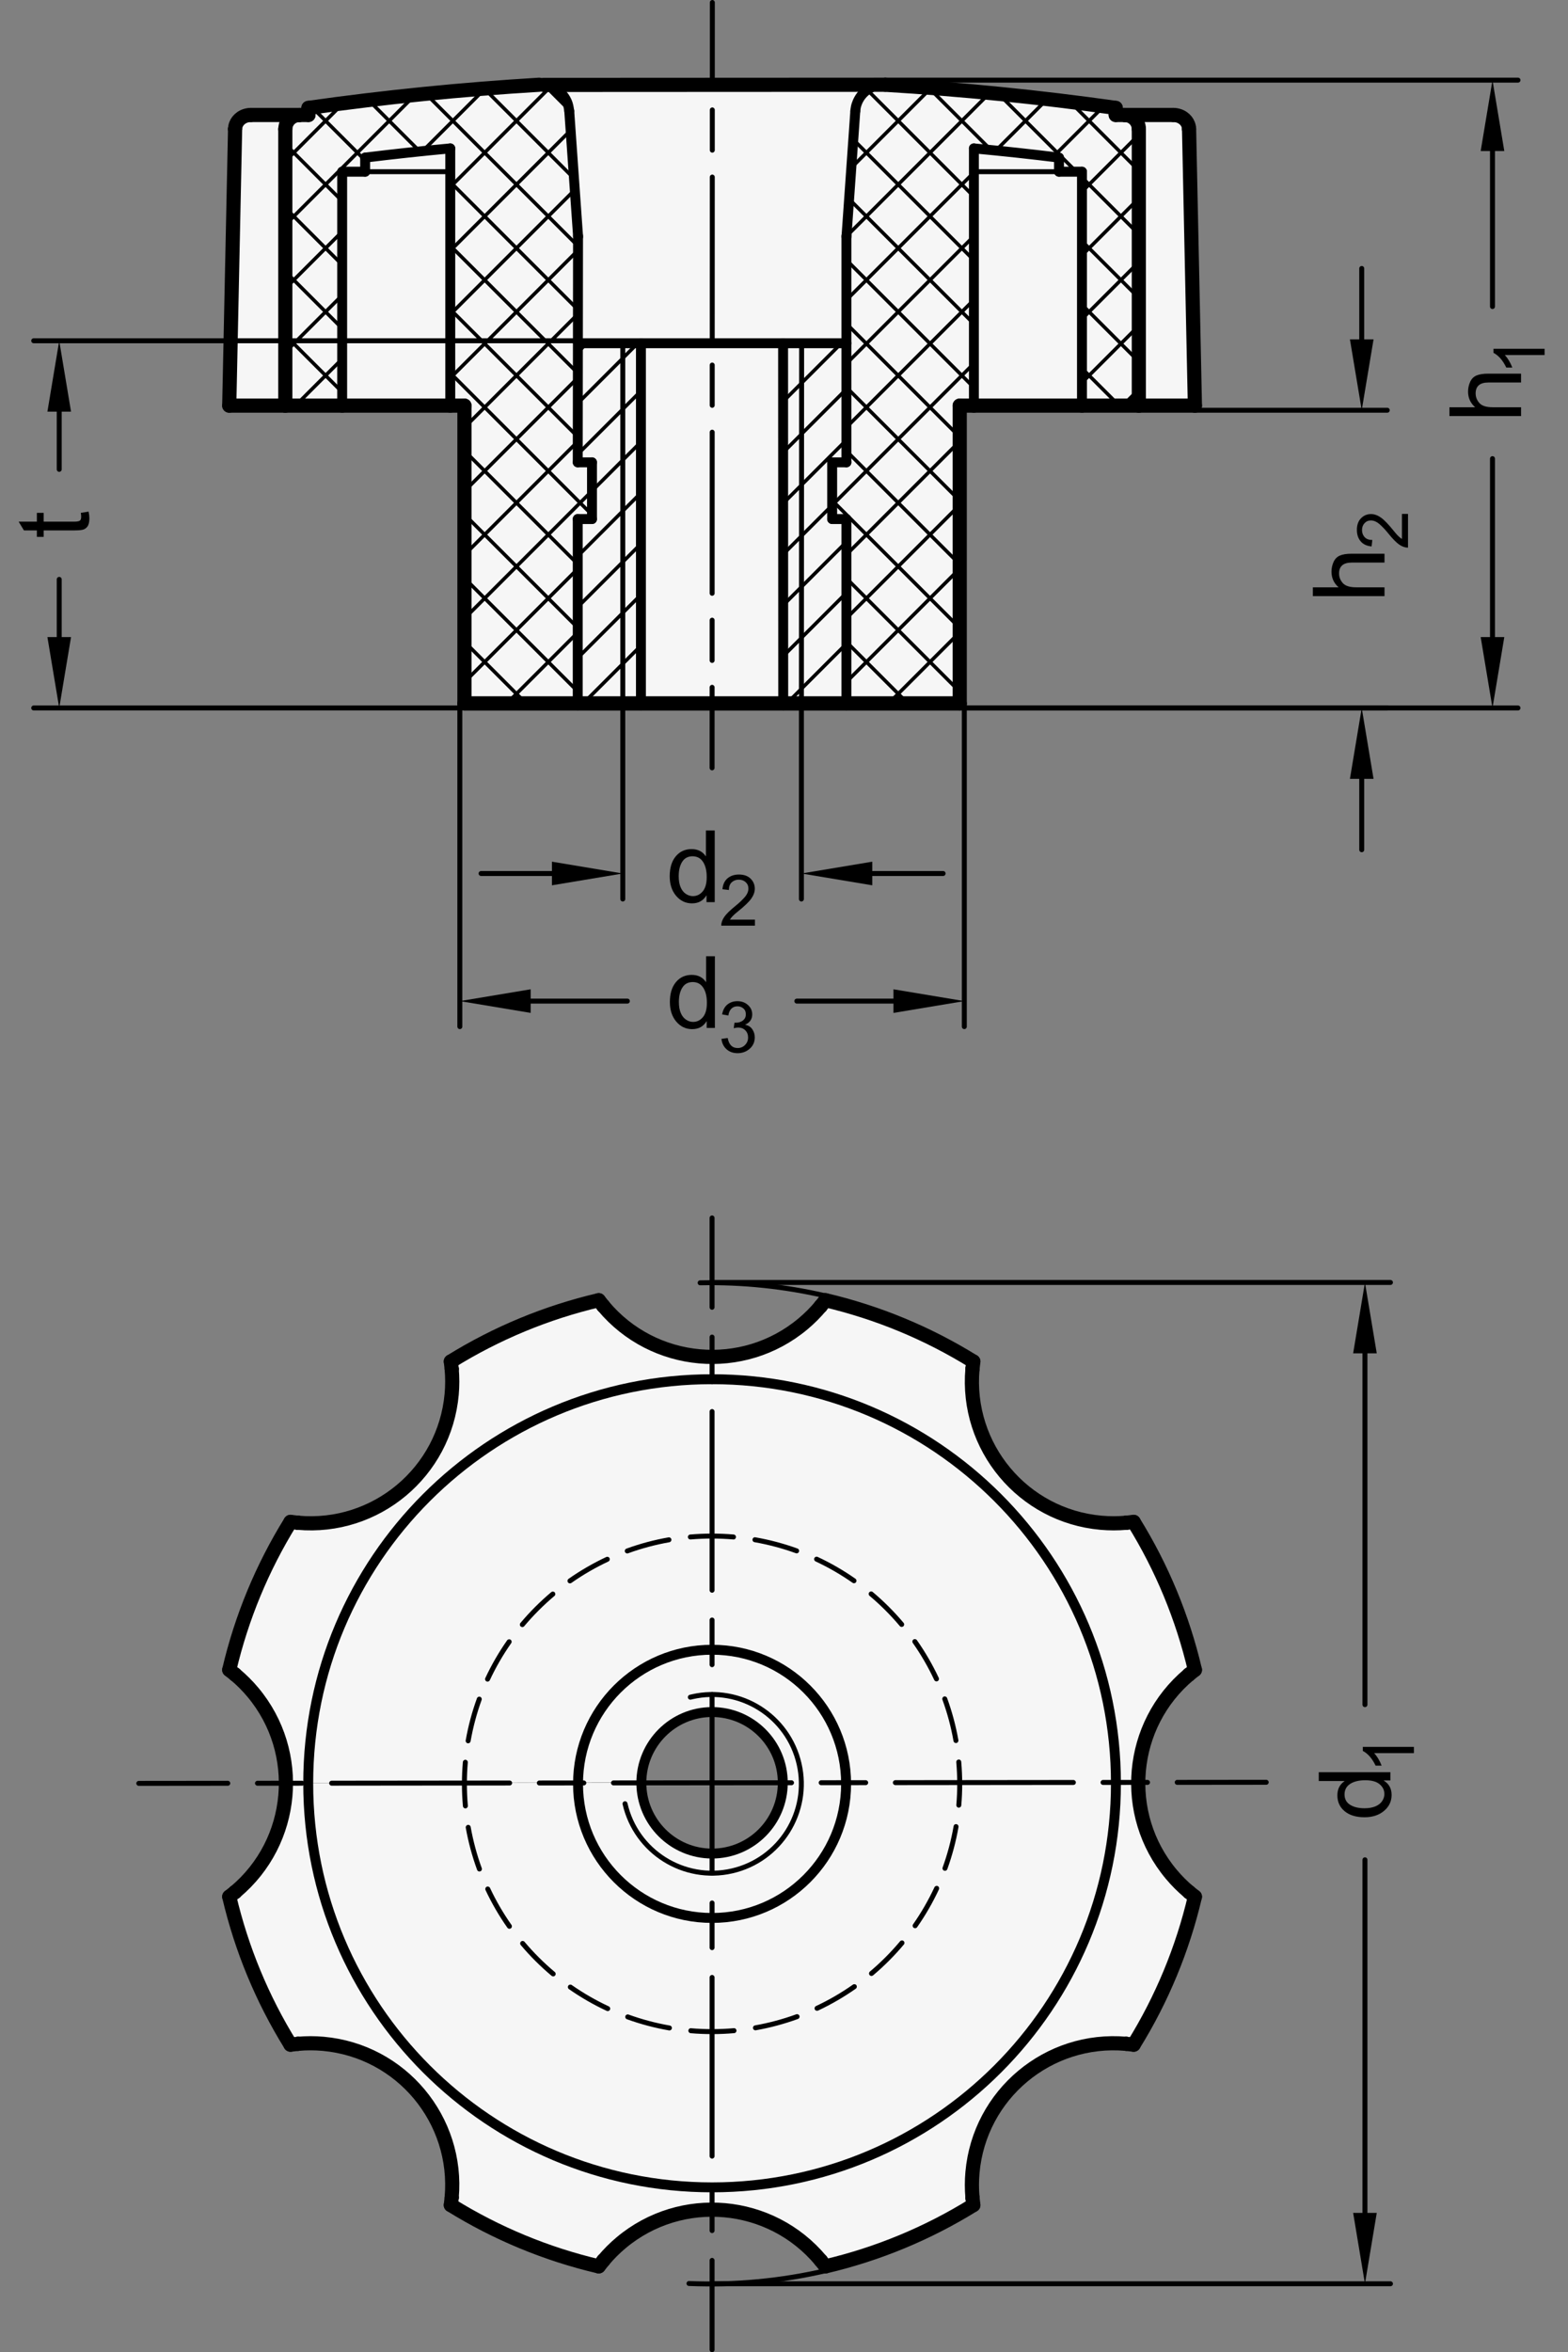 <?xml version="1.0" encoding="utf-8"?>
<!-- Generator: Adobe Illustrator 19.1.0, SVG Export Plug-In . SVG Version: 6.00 Build 0)  -->
<svg version="1.1" xmlns="http://www.w3.org/2000/svg" xmlns:xlink="http://www.w3.org/1999/xlink" x="0px" y="0px"
	 viewBox="0 0 156.832 235.147" enable-background="new 0 0 156.832 235.147" xml:space="preserve">
<rect x="0" y="0" width="156.832" height="235.147" fill="#808080" stroke="none"/>
<g id="MD_x5F_3_x5F_FUELLUNG_x5F_WS">
	<g id="LWPOLYLINE_5_">
		<path fill="#FFFFFF" d="M64.149,178.23c0.062,3.906,3.278,7.022,7.184,6.961c3.906-0.062,7.022-3.278,6.961-7.184
			c-0.062-3.906-3.278-7.022-7.184-6.961c-3.883,0.061-6.99,3.241-6.961,7.124l-35.546,0.04c-0.017-4.179-1.879-8.138-5.088-10.816
			c-0.001,0-0.586-0.463-0.586-0.463c1.228-5.23,3.297-10.226,6.127-14.792l0.741,0.086c7.796,0.698,14.682-5.057,15.38-12.853
			c0.075-0.841,0.075-1.686,0-2.527l-0.086-0.741c4.566-2.83,9.562-4.899,14.792-6.127l0.463,0.585
			c5.02,6.006,13.958,6.806,19.964,1.787c0.648-0.541,1.246-1.139,1.787-1.787l0.463-0.585c5.23,1.228,10.226,3.297,14.792,6.127
			l-0.086,0.741c-0.698,7.797,5.057,14.682,12.853,15.38c0.841,0.075,1.686,0.075,2.527,0l0.741-0.086
			c2.83,4.566,4.899,9.562,6.127,14.792l-0.585,0.463c-6.006,5.02-6.806,13.958-1.787,19.964c0.541,0.648,1.139,1.246,1.787,1.787
			l0.585,0.463c-1.228,5.23-3.297,10.226-6.127,14.792l-0.741-0.086c-7.796-0.698-14.682,5.057-15.38,12.853
			c-0.075,0.841-0.075,1.686,0,2.527l0.086,0.741c-4.566,2.83-9.562,4.899-14.792,6.127l-0.463-0.585
			c-5.02-6.006-13.958-6.806-19.964-1.787c-0.648,0.541-1.246,1.139-1.787,1.787l-0.463,0.585l-14.792-6.127l0.086-0.741
			c0.698-7.796-5.057-14.682-12.853-15.38c-0.841-0.075-1.686-0.075-2.527,0l-0.741,0.086c-2.83-4.566-4.899-9.562-6.127-14.792
			l0.585-0.463c3.224-2.691,5.088-6.675,5.089-10.875L64.149,178.23"/>
	</g>
	<g id="LWPOLYLINE_6_">
		<path fill="#FFFFFF" d="M30.85,10.786v0.709h-0.89h-4.871c-0.813-0.044-1.513,0.57-1.574,1.383l-0.001,0.035L22.929,40.55h5.608
			h5.687h10.81h1.419v29.764h11.332h6.32h14.232h6.32h11.332V40.55h1.419h10.81h5.687h5.608l-0.585-27.638l-0.001-0.035
			c-0.061-0.812-0.761-1.427-1.574-1.383h-4.871h-0.89v-0.709C84.812,7.01,57.632,7.01,30.85,10.786z"/>
	</g>
</g>
<g id="MD_x5F_3_x5F_FUELLUNG_x5F_GR">
	<g id="LWPOLYLINE_1_">
		<path fill="#F6F6F6" d="M30.85,10.786v0.709h-0.89h-4.871c-0.813-0.044-1.513,0.57-1.574,1.383l-0.001,0.035L22.929,40.55h5.608
			h5.687h10.81h1.419v29.764h11.332h6.32h14.232h6.32h11.332V40.55h1.419h10.81h5.687h5.608l-0.585-27.638l-0.001-0.035
			c-0.061-0.812-0.761-1.427-1.574-1.383h-4.871h-0.89v-0.709C84.812,7.01,57.632,7.01,30.85,10.786z"/>
	</g>
	<g id="LWPOLYLINE_2_">
		<path fill="#F6F6F6" d="M64.149,178.23c0.062,3.906,3.278,7.022,7.184,6.961c3.906-0.062,7.022-3.278,6.961-7.184
			c-0.062-3.906-3.278-7.022-7.184-6.961c-3.883,0.061-6.99,3.241-6.961,7.124l-35.546,0.04c-0.017-4.179-1.879-8.138-5.088-10.816
			c-0.001,0-0.586-0.463-0.586-0.463c1.228-5.23,3.297-10.226,6.127-14.792l0.741,0.086c7.796,0.698,14.682-5.057,15.38-12.853
			c0.075-0.841,0.075-1.686,0-2.527l-0.086-0.741c4.566-2.83,9.562-4.899,14.792-6.127l0.463,0.585
			c5.02,6.006,13.958,6.806,19.964,1.787c0.648-0.541,1.246-1.139,1.787-1.787l0.463-0.585c5.23,1.228,10.226,3.297,14.792,6.127
			l-0.086,0.741c-0.698,7.797,5.057,14.682,12.853,15.38c0.841,0.075,1.686,0.075,2.527,0l0.741-0.086
			c2.83,4.566,4.899,9.562,6.127,14.792l-0.585,0.463c-6.006,5.02-6.806,13.958-1.787,19.964c0.541,0.648,1.139,1.246,1.787,1.787
			l0.585,0.463c-1.228,5.23-3.297,10.226-6.127,14.792l-0.741-0.086c-7.796-0.698-14.682,5.057-15.38,12.853
			c-0.075,0.841-0.075,1.686,0,2.527l0.086,0.741c-4.566,2.83-9.562,4.899-14.792,6.127l-0.463-0.585
			c-5.02-6.006-13.958-6.806-19.964-1.787c-0.648,0.541-1.246,1.139-1.787,1.787l-0.463,0.585l-14.792-6.127l0.086-0.741
			c0.698-7.796-5.057-14.682-12.853-15.38c-0.841-0.075-1.686-0.075-2.527,0l-0.741,0.086c-2.83-4.566-4.899-9.562-6.127-14.792
			l0.585-0.463c3.224-2.691,5.088-6.675,5.089-10.875L64.149,178.23"/>
	</g>
</g>
<g id="MD_x5F_2_x5F_SCHRAFFUR">
	<g id="HATCH">
		<path fill-rule="evenodd" clip-rule="evenodd" fill="none" d="M84.658,34.313H80.18l-0.023,36h4.501V51.888h-1.425v-5.669h1.425
			L84.658,34.313z M80.18,34.313h-1.855l0.013,35.539l0.461,0.461h1.359L80.18,34.313z M64.106,34.313h-1.815v36h1.354l0.461-0.461
			V34.313z M62.291,34.313h-4.49l-0.015,11.906h1.425v5.669h-1.425v18.425h4.505V34.313z"/>
		
			<path fill="none" stroke="#000000" stroke-width="0.354" stroke-linecap="round" stroke-linejoin="round" stroke-miterlimit="10" d="
			M57.8,35.212l0.899-0.899 M57.794,40.31l4.498-4.498 M62.291,35.812l1.499-1.499 M57.787,45.407l4.504-4.504 M62.291,40.903
			l1.815-1.815 M59.211,49.075l3.08-3.08 M62.291,45.994l1.815-1.815 M57.786,55.591l4.505-4.505 M62.291,51.085l1.815-1.815
			 M78.325,35.052l0.739-0.739 M57.786,60.682l4.505-4.505 M62.291,56.177l1.815-1.815 M78.327,40.141l1.851-1.851 M80.177,38.291
			l3.977-3.977 M57.786,65.773l4.505-4.505 M62.291,61.268l1.815-1.815 M78.329,45.231l1.846-1.846 M80.174,43.385l4.484-4.484
			 M58.337,70.313l3.954-3.954 M62.291,66.359l1.815-1.815 M78.331,50.32l1.84-1.84 M80.171,48.479l4.487-4.487 M63.428,70.313
			l0.678-0.678 M78.332,55.409l1.835-1.835 M80.168,53.574l3.065-3.065 M78.334,60.498l1.83-1.83 M78.336,65.588l1.825-1.825
			 M80.165,58.668l4.494-4.494 M80.161,63.763l4.497-4.497 M78.778,70.237l1.38-1.38 M80.158,68.857l4.5-4.5 M83.793,70.313
			l0.865-0.865"/>
	</g>
	<g id="HATCH_1_">
		<path fill-rule="evenodd" clip-rule="evenodd" fill="none" d="M29.96,11.494c-0.029,0.001-0.057,0.001-0.086,0.003
			c-0.16,0.008-0.318,0.046-0.467,0.109c-0.148,0.062-0.286,0.149-0.404,0.257c-0.118,0.107-0.218,0.235-0.295,0.376
			c-0.048,0.088-0.088,0.181-0.114,0.277c-0.035,0.128-0.046,0.262-0.057,0.396V40.55h5.687V17.164h2.298v-1.409
			c2.833-0.349,5.67-0.656,8.512-0.919V40.55h1.419v29.303c0.254,0,0.461,0.206,0.461,0.461h10.872V51.888h1.425v-5.669h-1.425
			l0.029-22.64l-0.207-2.941l-0.677-9.626L29.96,11.494z M88.348,8.462c-0.772,0.12-1.016,0.221-1.256,0.336
			c-0.285,0.137-0.565,0.294-0.793,0.51c-0.228,0.215-0.404,0.488-0.533,0.781c-0.08,0.183-0.142,0.375-0.178,0.571
			c-0.022,0.116-0.034,0.234-0.047,0.352l-0.677,9.626l-0.207,2.941l0,22.64h-1.425v5.669h1.425v18.425H95.53
			c0-0.254,0.206-0.461,0.461-0.461V40.55h1.419V14.835c2.842,0.264,5.679,0.57,8.512,0.919v1.409h2.298V40.55h5.687V12.912
			L88.348,8.462z"/>
		
			<path fill="none" stroke="#000000" stroke-width="0.354" stroke-linecap="round" stroke-linejoin="round" stroke-miterlimit="10" d="
			M28.537,16.109l5.65-5.65 M28.537,22.473L41.242,9.768 M28.537,28.837l5.687-5.687 M42.236,15.138l6.06-6.06 M28.537,35.201
			l5.687-5.687 M45.035,18.703L55.098,8.64 M29.552,40.55l4.672-4.672 M45.035,25.067l12.039-12.039 M45.035,31.431l12.457-12.457
			 M45.035,37.795l12.779-12.779 M46.454,42.74l11.351-11.351 M46.454,49.104l11.343-11.343 M46.454,55.468l11.335-11.335
			 M85.135,16.786l7.86-7.86 M46.454,61.832l12.757-12.757 M84.658,23.628L98.781,9.505 M46.454,68.196l11.332-11.332
			 M84.658,29.992L97.41,17.24 M99.58,15.07l4.987-4.987 M50.7,70.313l7.086-7.086 M84.658,36.356L97.41,23.604 M105.324,15.69
			l5.029-5.029 M57.064,70.313l0.722-0.722 M84.658,42.719L97.41,29.968 M108.22,19.157l5.687-5.687 M83.233,50.508L97.41,36.332
			 M108.22,25.521l5.687-5.687 M84.658,55.447l11.332-11.332 M84.658,61.811l11.332-11.332 M108.22,31.885l5.687-5.687
			 M108.22,38.249l5.687-5.687 M84.658,68.175l11.332-11.332 M112.284,40.55l1.623-1.623 M88.884,70.313l7.106-7.106 M95.248,70.313
			l0.743-0.743 M52.615,70.313l-6.161-6.161 M57.786,69.121L46.454,57.788 M29.215,40.55l-0.678-0.678 M57.786,62.757L46.454,51.424
			 M57.786,56.393L46.454,45.06 M34.224,39.195l-5.687-5.687 M34.224,32.831l-5.687-5.687 M59.211,51.454L45.035,37.277
			 M34.224,26.467l-5.687-5.687 M57.789,43.668L45.035,30.913 M34.224,20.103l-5.687-5.687 M90.799,70.313l-6.14-6.14
			 M57.798,37.312L45.035,24.549 M36.523,16.037l-5.289-5.289 M95.991,69.141L84.658,57.809 M57.806,30.956L45.035,18.185
			 M42.011,15.162l-4.981-4.981 M95.991,62.777L83.233,50.02 M57.814,24.601L42.826,9.613 M95.991,56.413L84.658,45.081
			 M57.411,17.834l-8.789-8.789 M95.991,50.049L84.658,38.717 M56.925,10.984l-2.483-2.483 M95.991,43.686L84.658,32.353
			 M97.41,38.741L84.658,25.989 M97.41,32.377L84.918,19.885 M111.946,40.55l-3.726-3.726 M97.41,26.013L85.336,13.939
			 M113.907,36.146l-5.687-5.687 M97.41,19.649L86.764,9.004 M113.907,29.782l-5.687-5.687 M99.148,15.023l-6.091-6.091
			 M113.907,23.418l-5.687-5.687 M107.653,17.164l-7.524-7.524 M113.907,17.054l-6.708-6.708"/>
	</g>
</g>
<g id="MD_x5F_1_x5F_070">
	<g id="LINE">
		
			<line fill="none" stroke="#000000" stroke-width="0.992" stroke-linecap="round" stroke-linejoin="round" stroke-miterlimit="10" x1="64.106" y1="34.313" x2="64.106" y2="70.313"/>
	</g>
	<g id="LINE_1_">
		
			<line fill="none" stroke="#000000" stroke-width="0.992" stroke-linecap="round" stroke-linejoin="round" stroke-miterlimit="10" x1="78.338" y1="70.313" x2="78.325" y2="34.313"/>
	</g>
	<g id="LINE_3_">
		
			<line fill="none" stroke="#000000" stroke-width="0.992" stroke-linecap="round" stroke-linejoin="round" stroke-miterlimit="10" x1="57.786" y1="51.888" x2="57.786" y2="70.313"/>
	</g>
	<g id="LINE_4_">
		
			<line fill="none" stroke="#000000" stroke-width="0.992" stroke-linecap="round" stroke-linejoin="round" stroke-miterlimit="10" x1="84.658" y1="70.313" x2="84.658" y2="51.888"/>
	</g>
	<g id="LINE_7_">
		
			<line fill="none" stroke="#000000" stroke-width="0.992" stroke-linecap="round" stroke-linejoin="round" stroke-miterlimit="10" x1="83.233" y1="46.219" x2="84.658" y2="46.219"/>
	</g>
	<g id="LINE_8_">
		
			<line fill="none" stroke="#000000" stroke-width="0.992" stroke-linecap="round" stroke-linejoin="round" stroke-miterlimit="10" x1="57.786" y1="46.219" x2="59.211" y2="46.219"/>
	</g>
	<g id="LINE_9_">
		
			<line fill="none" stroke="#000000" stroke-width="0.992" stroke-linecap="round" stroke-linejoin="round" stroke-miterlimit="10" x1="83.233" y1="51.888" x2="83.233" y2="46.219"/>
	</g>
	<g id="LINE_10_">
		
			<line fill="none" stroke="#000000" stroke-width="0.992" stroke-linecap="round" stroke-linejoin="round" stroke-miterlimit="10" x1="59.211" y1="46.219" x2="59.211" y2="51.888"/>
	</g>
	<g id="LINE_11_">
		
			<line fill="none" stroke="#000000" stroke-width="0.992" stroke-linecap="round" stroke-linejoin="round" stroke-miterlimit="10" x1="59.211" y1="51.888" x2="57.786" y2="51.888"/>
	</g>
	<g id="LINE_12_">
		
			<line fill="none" stroke="#000000" stroke-width="0.992" stroke-linecap="round" stroke-linejoin="round" stroke-miterlimit="10" x1="84.658" y1="51.888" x2="83.233" y2="51.888"/>
	</g>
	<g id="LINE_13_">
		
			<line fill="none" stroke="#000000" stroke-width="0.992" stroke-linecap="round" stroke-linejoin="round" stroke-miterlimit="10" x1="57.815" y1="23.579" x2="57.786" y2="46.219"/>
	</g>
	<g id="LINE_14_">
		
			<line fill="none" stroke="#000000" stroke-width="0.992" stroke-linecap="round" stroke-linejoin="round" stroke-miterlimit="10" x1="84.658" y1="46.219" x2="84.658" y2="23.579"/>
	</g>
	<g id="LINE_21_">
		
			<line fill="none" stroke="#000000" stroke-width="0.992" stroke-linecap="round" stroke-linejoin="round" stroke-miterlimit="10" x1="108.22" y1="17.164" x2="105.922" y2="17.164"/>
	</g>
	<g id="LINE_22_">
		
			<line fill="none" stroke="#000000" stroke-width="0.992" stroke-linecap="round" stroke-linejoin="round" stroke-miterlimit="10" x1="105.922" y1="17.164" x2="105.922" y2="15.755"/>
	</g>
	<g id="ARC">
		
			<path fill="none" stroke="#000000" stroke-width="0.992" stroke-linecap="round" stroke-linejoin="round" stroke-miterlimit="10" d="
			M105.922,15.755c-2.833-0.349-5.67-0.656-8.512-0.919"/>
	</g>
	<g id="LINE_23_">
		
			<line fill="none" stroke="#000000" stroke-width="0.992" stroke-linecap="round" stroke-linejoin="round" stroke-miterlimit="10" x1="97.41" y1="40.55" x2="97.41" y2="14.835"/>
	</g>
	<g id="LINE_28_">
		
			<line fill="none" stroke="#000000" stroke-width="0.992" stroke-linecap="round" stroke-linejoin="round" stroke-miterlimit="10" x1="45.035" y1="14.835" x2="45.035" y2="40.55"/>
	</g>
	<g id="ARC_1_">
		
			<path fill="none" stroke="#000000" stroke-width="0.992" stroke-linecap="round" stroke-linejoin="round" stroke-miterlimit="10" d="
			M45.035,14.835c-2.842,0.264-5.679,0.57-8.512,0.919"/>
	</g>
	<g id="LINE_29_">
		
			<line fill="none" stroke="#000000" stroke-width="0.992" stroke-linecap="round" stroke-linejoin="round" stroke-miterlimit="10" x1="36.523" y1="15.755" x2="36.523" y2="17.164"/>
	</g>
	<g id="LINE_30_">
		
			<line fill="none" stroke="#000000" stroke-width="0.992" stroke-linecap="round" stroke-linejoin="round" stroke-miterlimit="10" x1="36.523" y1="17.164" x2="34.224" y2="17.164"/>
	</g>
	<g id="LINE_35_">
		
			<line fill="none" stroke="#000000" stroke-width="0.992" stroke-linecap="round" stroke-linejoin="round" stroke-miterlimit="10" x1="34.224" y1="17.164" x2="34.224" y2="40.55"/>
	</g>
	<g id="LINE_36_">
		
			<line fill="none" stroke="#000000" stroke-width="0.992" stroke-linecap="round" stroke-linejoin="round" stroke-miterlimit="10" x1="108.22" y1="40.55" x2="108.22" y2="17.164"/>
	</g>
	<g id="CIRCLE">
		
			<path fill="none" stroke="#000000" stroke-width="0.992" stroke-linecap="round" stroke-linejoin="round" stroke-miterlimit="10" d="
			M30.828,178.27c0-22.309,18.085-40.394,40.394-40.394s40.394,18.085,40.394,40.394s-18.085,40.394-40.394,40.394
			S30.828,200.579,30.828,178.27L30.828,178.27z"/>
	</g>
	<g id="SPLINE_4_">
		
			<path fill="none" stroke="#000000" stroke-width="0.992" stroke-linecap="round" stroke-linejoin="round" stroke-miterlimit="10" d="
			M88.558,8.472c-0.198,0-0.397,0.001-0.592,0.026c-0.317,0.041-0.627,0.147-0.911,0.299c-0.284,0.151-0.543,0.348-0.761,0.584
			c-0.217,0.235-0.394,0.508-0.522,0.801c-0.08,0.183-0.142,0.375-0.178,0.571c-0.022,0.116-0.034,0.234-0.047,0.352"/>
	</g>
	<g id="SPLINE_5_">
		
			<path fill="none" stroke="#000000" stroke-width="0.992" stroke-linecap="round" stroke-linejoin="round" stroke-miterlimit="10" d="
			M56.937,11.104c-0.039-0.255-0.077-0.51-0.158-0.753c-0.099-0.299-0.263-0.58-0.464-0.826c-0.202-0.247-0.443-0.459-0.713-0.629
			c-0.271-0.171-0.573-0.299-0.885-0.361c-0.259-0.051-0.525-0.057-0.791-0.063"/>
	</g>
	<g id="LWPOLYLINE_3_">
		
			<polyline fill="none" stroke="#000000" stroke-width="0.992" stroke-linecap="round" stroke-linejoin="round" stroke-miterlimit="10" points="
			57.821,23.67 57.614,20.729 56.937,11.104 		"/>
	</g>
	<g id="LWPOLYLINE_4_">
		
			<polyline fill="none" stroke="#000000" stroke-width="0.992" stroke-linecap="round" stroke-linejoin="round" stroke-miterlimit="10" points="
			85.547,11.104 84.87,20.729 84.663,23.67 		"/>
	</g>
	<g id="LINE_110_">
		
			<line fill="none" stroke="#000000" stroke-width="0.992" stroke-linecap="round" stroke-linejoin="round" stroke-miterlimit="10" x1="64.148" y1="34.313" x2="78.325" y2="34.313"/>
	</g>
	<g id="LINE_111_">
		
			<line fill="none" stroke="#000000" stroke-width="0.992" stroke-linecap="round" stroke-linejoin="round" stroke-miterlimit="10" x1="84.658" y1="34.313" x2="78.325" y2="34.313"/>
	</g>
	<g id="LINE_112_">
		
			<line fill="none" stroke="#000000" stroke-width="0.992" stroke-linecap="round" stroke-linejoin="round" stroke-miterlimit="10" x1="64.148" y1="34.313" x2="57.815" y2="34.313"/>
	</g>
	<g id="CIRCLE_28_">
		
			<path fill="none" stroke="#000000" stroke-width="0.992" stroke-linecap="round" stroke-linejoin="round" stroke-miterlimit="10" d="
			M64.148,178.222c0-3.906,3.167-7.073,7.073-7.073s7.073,3.167,7.073,7.073s-3.167,7.073-7.073,7.073
			S64.148,182.129,64.148,178.222L64.148,178.222z"/>
	</g>
	<g id="CIRCLE_29_">
		
			<path fill="none" stroke="#000000" stroke-width="0.992" stroke-linecap="round" stroke-linejoin="round" stroke-miterlimit="10" d="
			M57.815,178.326c0-7.404,6.002-13.406,13.406-13.406s13.406,6.002,13.406,13.406s-6.002,13.406-13.406,13.406
			S57.815,185.73,57.815,178.326L57.815,178.326z"/>
	</g>
</g>
<g id="MD_x5F_1_x5F_100">
	<g id="LINE_2_">
		
			<line fill="none" stroke="#000000" stroke-width="1.417" stroke-linecap="round" stroke-linejoin="round" stroke-miterlimit="10" x1="64.106" y1="70.313" x2="78.338" y2="70.313"/>
	</g>
	<g id="LINE_5_">
		
			<line fill="none" stroke="#000000" stroke-width="1.417" stroke-linecap="round" stroke-linejoin="round" stroke-miterlimit="10" x1="78.338" y1="70.313" x2="84.658" y2="70.313"/>
	</g>
	<g id="LINE_6_">
		
			<line fill="none" stroke="#000000" stroke-width="1.417" stroke-linecap="round" stroke-linejoin="round" stroke-miterlimit="10" x1="57.786" y1="70.313" x2="64.106" y2="70.313"/>
	</g>
	<g id="LINE_15_">
		
			<line fill="none" stroke="#000000" stroke-width="1.417" stroke-linecap="round" stroke-linejoin="round" stroke-miterlimit="10" x1="118.931" y1="12.912" x2="119.515" y2="40.55"/>
	</g>
	<g id="LINE_16_">
		
			<line fill="none" stroke="#000000" stroke-width="1.417" stroke-linecap="round" stroke-linejoin="round" stroke-miterlimit="10" x1="113.907" y1="40.55" x2="113.907" y2="12.912"/>
	</g>
	<g id="LINE_17_">
		
			<line fill="none" stroke="#000000" stroke-width="1.417" stroke-linecap="round" stroke-linejoin="round" stroke-miterlimit="10" x1="119.515" y1="40.55" x2="113.907" y2="40.55"/>
	</g>
	<g id="LINE_18_">
		
			<line fill="none" stroke="#000000" stroke-width="1.417" stroke-linecap="round" stroke-linejoin="round" stroke-miterlimit="10" x1="22.929" y1="40.55" x2="23.514" y2="12.912"/>
	</g>
	<g id="LINE_19_">
		
			<line fill="none" stroke="#000000" stroke-width="1.417" stroke-linecap="round" stroke-linejoin="round" stroke-miterlimit="10" x1="28.537" y1="12.912" x2="28.537" y2="40.55"/>
	</g>
	<g id="LINE_20_">
		
			<line fill="none" stroke="#000000" stroke-width="1.417" stroke-linecap="round" stroke-linejoin="round" stroke-miterlimit="10" x1="28.537" y1="40.55" x2="22.929" y2="40.55"/>
	</g>
	<g id="SPLINE">
		
			<path fill="none" stroke="#000000" stroke-width="1.417" stroke-linecap="round" stroke-linejoin="round" stroke-miterlimit="10" d="
			M113.907,12.912c0-0.021-0.001-0.042-0.001-0.063c-0.006-0.158-0.041-0.316-0.1-0.463c-0.059-0.148-0.143-0.285-0.248-0.404
			c-0.105-0.12-0.23-0.221-0.368-0.301c-0.087-0.05-0.178-0.091-0.273-0.119c-0.139-0.041-0.286-0.054-0.432-0.067"/>
	</g>
	<g id="LINE_24_">
		
			<line fill="none" stroke="#000000" stroke-width="1.417" stroke-linecap="round" stroke-linejoin="round" stroke-miterlimit="10" x1="95.991" y1="40.55" x2="95.991" y2="70.313"/>
	</g>
	<g id="LINE_25_">
		
			<line fill="none" stroke="#000000" stroke-width="1.417" stroke-linecap="round" stroke-linejoin="round" stroke-miterlimit="10" x1="95.991" y1="70.313" x2="84.658" y2="70.313"/>
	</g>
	<g id="LINE_26_">
		
			<line fill="none" stroke="#000000" stroke-width="1.417" stroke-linecap="round" stroke-linejoin="round" stroke-miterlimit="10" x1="57.786" y1="70.313" x2="46.454" y2="70.313"/>
	</g>
	<g id="LINE_27_">
		
			<line fill="none" stroke="#000000" stroke-width="1.417" stroke-linecap="round" stroke-linejoin="round" stroke-miterlimit="10" x1="46.454" y1="70.313" x2="46.454" y2="40.55"/>
	</g>
	<g id="SPLINE_1_">
		
			<path fill="none" stroke="#000000" stroke-width="1.417" stroke-linecap="round" stroke-linejoin="round" stroke-miterlimit="10" d="
			M29.96,11.494c-0.029,0.001-0.057,0.001-0.086,0.003c-0.16,0.008-0.318,0.046-0.467,0.109c-0.148,0.062-0.286,0.149-0.404,0.257
			c-0.118,0.107-0.218,0.235-0.295,0.376c-0.048,0.088-0.088,0.181-0.114,0.277c-0.035,0.128-0.046,0.262-0.057,0.396"/>
	</g>
	<g id="ARC_2_">
		
			<path fill="none" stroke="#000000" stroke-width="1.417" stroke-linecap="round" stroke-linejoin="round" stroke-miterlimit="10" d="
			M111.595,10.786c-7.658-1.079-15.355-1.851-23.075-2.314"/>
	</g>
	<g id="ARC_3_">
		
			<path fill="none" stroke="#000000" stroke-width="1.417" stroke-linecap="round" stroke-linejoin="round" stroke-miterlimit="10" d="
			M53.926,8.472c-7.72,0.462-15.418,1.234-23.076,2.314"/>
	</g>
	<g id="LINE_31_">
		
			<line fill="none" stroke="#000000" stroke-width="1.417" stroke-linecap="round" stroke-linejoin="round" stroke-miterlimit="10" x1="30.85" y1="10.786" x2="30.85" y2="11.494"/>
	</g>
	<g id="LINE_32_">
		
			<line fill="none" stroke="#000000" stroke-width="1.417" stroke-linecap="round" stroke-linejoin="round" stroke-miterlimit="10" x1="111.595" y1="11.494" x2="111.595" y2="10.786"/>
	</g>
	<g id="LINE_33_">
		
			<line fill="none" stroke="#000000" stroke-width="1.417" stroke-linecap="round" stroke-linejoin="round" stroke-miterlimit="10" x1="30.85" y1="11.494" x2="29.96" y2="11.494"/>
	</g>
	<g id="LINE_34_">
		
			<line fill="none" stroke="#000000" stroke-width="1.417" stroke-linecap="round" stroke-linejoin="round" stroke-miterlimit="10" x1="112.484" y1="11.494" x2="111.595" y2="11.494"/>
	</g>
	<g id="LINE_37_">
		
			<line fill="none" stroke="#000000" stroke-width="1.417" stroke-linecap="round" stroke-linejoin="round" stroke-miterlimit="10" x1="108.22" y1="40.55" x2="113.907" y2="40.55"/>
	</g>
	<g id="LINE_38_">
		
			<line fill="none" stroke="#000000" stroke-width="1.417" stroke-linecap="round" stroke-linejoin="round" stroke-miterlimit="10" x1="28.537" y1="40.55" x2="34.224" y2="40.55"/>
	</g>
	<g id="LINE_39_">
		
			<line fill="none" stroke="#000000" stroke-width="1.417" stroke-linecap="round" stroke-linejoin="round" stroke-miterlimit="10" x1="95.991" y1="40.55" x2="97.41" y2="40.55"/>
	</g>
	<g id="LINE_40_">
		
			<line fill="none" stroke="#000000" stroke-width="1.417" stroke-linecap="round" stroke-linejoin="round" stroke-miterlimit="10" x1="45.035" y1="40.55" x2="46.454" y2="40.55"/>
	</g>
	<g id="SPLINE_2_">
		
			<path fill="none" stroke="#000000" stroke-width="1.417" stroke-linecap="round" stroke-linejoin="round" stroke-miterlimit="10" d="
			M117.355,11.494c0.004,0,0.009,0,0.013,0c0.084,0.001,0.167,0.007,0.25,0.02c0.084,0.013,0.168,0.032,0.249,0.057
			c0.079,0.024,0.156,0.054,0.23,0.09c0.076,0.037,0.149,0.079,0.219,0.128c0.06,0.041,0.117,0.087,0.17,0.137
			c0.055,0.051,0.106,0.106,0.152,0.165c0.043,0.054,0.082,0.112,0.116,0.172c0.035,0.062,0.066,0.127,0.091,0.194
			c0.025,0.066,0.045,0.133,0.058,0.203c0.013,0.071,0.019,0.144,0.024,0.217"/>
	</g>
	<g id="LINE_41_">
		
			<line fill="none" stroke="#000000" stroke-width="1.417" stroke-linecap="round" stroke-linejoin="round" stroke-miterlimit="10" x1="118.93" y1="12.877" x2="118.931" y2="12.912"/>
	</g>
	<g id="LINE_42_">
		
			<line fill="none" stroke="#000000" stroke-width="1.417" stroke-linecap="round" stroke-linejoin="round" stroke-miterlimit="10" x1="112.484" y1="11.494" x2="117.355" y2="11.494"/>
	</g>
	<g id="LINE_43_">
		
			<line fill="none" stroke="#000000" stroke-width="1.417" stroke-linecap="round" stroke-linejoin="round" stroke-miterlimit="10" x1="23.514" y1="12.912" x2="23.515" y2="12.877"/>
	</g>
	<g id="SPLINE_3_">
		
			<path fill="none" stroke="#000000" stroke-width="1.417" stroke-linecap="round" stroke-linejoin="round" stroke-miterlimit="10" d="
			M25.089,11.494c-0.004,0-0.009,0-0.013,0c-0.084,0.001-0.167,0.007-0.25,0.02c-0.084,0.013-0.168,0.032-0.249,0.057
			c-0.079,0.024-0.156,0.054-0.23,0.09c-0.076,0.037-0.149,0.079-0.219,0.128c-0.06,0.041-0.117,0.087-0.17,0.137
			c-0.055,0.051-0.106,0.106-0.152,0.165c-0.043,0.054-0.082,0.112-0.116,0.172c-0.035,0.062-0.066,0.127-0.091,0.194
			c-0.025,0.066-0.045,0.133-0.058,0.203c-0.013,0.071-0.019,0.144-0.024,0.217"/>
	</g>
	<g id="LINE_44_">
		
			<line fill="none" stroke="#000000" stroke-width="1.417" stroke-linecap="round" stroke-linejoin="round" stroke-miterlimit="10" x1="25.089" y1="11.494" x2="29.96" y2="11.494"/>
	</g>
	<g id="LINE_47_">
		
			<line fill="none" stroke="#000000" stroke-width="1.417" stroke-linecap="round" stroke-linejoin="round" stroke-miterlimit="10" x1="34.224" y1="40.55" x2="45.035" y2="40.55"/>
	</g>
	<g id="LINE_48_">
		
			<line fill="none" stroke="#000000" stroke-width="1.417" stroke-linecap="round" stroke-linejoin="round" stroke-miterlimit="10" x1="97.41" y1="40.55" x2="108.22" y2="40.55"/>
	</g>
	<g id="LINE_70_">
		
			<line fill="none" stroke="#000000" stroke-width="1.417" stroke-linecap="round" stroke-linejoin="round" stroke-miterlimit="10" x1="82.098" y1="130.561" x2="82.098" y2="130.562"/>
	</g>
	<g id="LINE_71_">
		
			<line fill="none" stroke="#000000" stroke-width="1.417" stroke-linecap="round" stroke-linejoin="round" stroke-miterlimit="10" x1="60.347" y1="130.562" x2="60.347" y2="130.561"/>
	</g>
	<g id="ARC_4_">
		
			<path fill="none" stroke="#000000" stroke-width="1.417" stroke-linecap="round" stroke-linejoin="round" stroke-miterlimit="10" d="
			M60.347,130.561c5.02,6.006,13.958,6.806,19.964,1.787c0.648-0.541,1.246-1.139,1.787-1.787"/>
	</g>
	<g id="LINE_72_">
		
			<line fill="none" stroke="#000000" stroke-width="1.417" stroke-linecap="round" stroke-linejoin="round" stroke-miterlimit="10" x1="112.647" y1="152.225" x2="112.647" y2="152.226"/>
	</g>
	<g id="LINE_73_">
		
			<line fill="none" stroke="#000000" stroke-width="1.417" stroke-linecap="round" stroke-linejoin="round" stroke-miterlimit="10" x1="97.266" y1="136.846" x2="97.267" y2="136.845"/>
	</g>
	<g id="ARC_5_">
		
			<path fill="none" stroke="#000000" stroke-width="1.417" stroke-linecap="round" stroke-linejoin="round" stroke-miterlimit="10" d="
			M97.267,136.845c-0.698,7.796,5.057,14.682,12.853,15.38c0.841,0.075,1.686,0.075,2.527,0"/>
	</g>
	<g id="LINE_74_">
		
			<line fill="none" stroke="#000000" stroke-width="1.417" stroke-linecap="round" stroke-linejoin="round" stroke-miterlimit="10" x1="45.177" y1="136.845" x2="45.178" y2="136.846"/>
	</g>
	<g id="LINE_75_">
		
			<line fill="none" stroke="#000000" stroke-width="1.417" stroke-linecap="round" stroke-linejoin="round" stroke-miterlimit="10" x1="29.798" y1="152.226" x2="29.797" y2="152.225"/>
	</g>
	<g id="ARC_6_">
		
			<path fill="none" stroke="#000000" stroke-width="1.417" stroke-linecap="round" stroke-linejoin="round" stroke-miterlimit="10" d="
			M29.797,152.225c7.796,0.698,14.682-5.057,15.38-12.853c0.075-0.841,0.075-1.686,0-2.527"/>
	</g>
	<g id="LINE_76_">
		
			<line fill="none" stroke="#000000" stroke-width="1.417" stroke-linecap="round" stroke-linejoin="round" stroke-miterlimit="10" x1="118.931" y1="189.145" x2="118.93" y2="189.145"/>
	</g>
	<g id="LINE_77_">
		
			<line fill="none" stroke="#000000" stroke-width="1.417" stroke-linecap="round" stroke-linejoin="round" stroke-miterlimit="10" x1="118.93" y1="167.394" x2="118.931" y2="167.394"/>
	</g>
	<g id="ARC_7_">
		
			<path fill="none" stroke="#000000" stroke-width="1.417" stroke-linecap="round" stroke-linejoin="round" stroke-miterlimit="10" d="
			M118.931,167.394c-6.006,5.02-6.806,13.958-1.787,19.964c0.541,0.648,1.139,1.246,1.787,1.787"/>
	</g>
	<g id="LINE_78_">
		
			<line fill="none" stroke="#000000" stroke-width="1.417" stroke-linecap="round" stroke-linejoin="round" stroke-miterlimit="10" x1="23.515" y1="189.145" x2="23.514" y2="189.145"/>
	</g>
	<g id="ARC_8_">
		
			<path fill="none" stroke="#000000" stroke-width="1.417" stroke-linecap="round" stroke-linejoin="round" stroke-miterlimit="10" d="
			M23.514,189.145c6.006-5.02,6.806-13.958,1.787-19.964c-0.541-0.648-1.139-1.246-1.787-1.787"/>
	</g>
	<g id="LINE_79_">
		
			<line fill="none" stroke="#000000" stroke-width="1.417" stroke-linecap="round" stroke-linejoin="round" stroke-miterlimit="10" x1="23.514" y1="167.394" x2="23.515" y2="167.394"/>
	</g>
	<g id="LINE_80_">
		
			<line fill="none" stroke="#000000" stroke-width="1.417" stroke-linecap="round" stroke-linejoin="round" stroke-miterlimit="10" x1="45.178" y1="219.694" x2="45.177" y2="219.695"/>
	</g>
	<g id="ARC_9_">
		
			<path fill="none" stroke="#000000" stroke-width="1.417" stroke-linecap="round" stroke-linejoin="round" stroke-miterlimit="10" d="
			M45.177,219.695c0.698-7.796-5.057-14.682-12.853-15.38c-0.841-0.075-1.686-0.075-2.527,0"/>
	</g>
	<g id="LINE_81_">
		
			<line fill="none" stroke="#000000" stroke-width="1.417" stroke-linecap="round" stroke-linejoin="round" stroke-miterlimit="10" x1="29.797" y1="204.315" x2="29.798" y2="204.314"/>
	</g>
	<g id="LINE_82_">
		
			<line fill="none" stroke="#000000" stroke-width="1.417" stroke-linecap="round" stroke-linejoin="round" stroke-miterlimit="10" x1="112.647" y1="204.314" x2="112.647" y2="204.315"/>
	</g>
	<g id="ARC_10_">
		
			<path fill="none" stroke="#000000" stroke-width="1.417" stroke-linecap="round" stroke-linejoin="round" stroke-miterlimit="10" d="
			M112.647,204.315c-7.796-0.698-14.682,5.057-15.38,12.853c-0.075,0.841-0.075,1.686,0,2.527"/>
	</g>
	<g id="LINE_83_">
		
			<line fill="none" stroke="#000000" stroke-width="1.417" stroke-linecap="round" stroke-linejoin="round" stroke-miterlimit="10" x1="97.267" y1="219.695" x2="97.266" y2="219.694"/>
	</g>
	<g id="LINE_84_">
		
			<line fill="none" stroke="#000000" stroke-width="1.417" stroke-linecap="round" stroke-linejoin="round" stroke-miterlimit="10" x1="82.098" y1="225.977" x2="82.098" y2="225.978"/>
	</g>
	<g id="ARC_11_">
		
			<path fill="none" stroke="#000000" stroke-width="1.417" stroke-linecap="round" stroke-linejoin="round" stroke-miterlimit="10" d="
			M82.098,225.978c-5.02-6.006-13.958-6.806-19.964-1.787c-0.648,0.541-1.246,1.139-1.787,1.787"/>
	</g>
	<g id="LINE_85_">
		
			<line fill="none" stroke="#000000" stroke-width="1.417" stroke-linecap="round" stroke-linejoin="round" stroke-miterlimit="10" x1="60.347" y1="225.978" x2="60.347" y2="225.977"/>
	</g>
	<g id="ARC_12_">
		
			<path fill="none" stroke="#000000" stroke-width="1.417" stroke-linecap="round" stroke-linejoin="round" stroke-miterlimit="10" d="
			M59.884,129.977c-5.23,1.228-10.226,3.297-14.792,6.127"/>
	</g>
	<g id="LINE_86_">
		
			<line fill="none" stroke="#000000" stroke-width="1.417" stroke-linecap="round" stroke-linejoin="round" stroke-miterlimit="10" x1="60.347" y1="130.561" x2="59.884" y2="129.977"/>
	</g>
	<g id="LINE_87_">
		
			<line fill="none" stroke="#000000" stroke-width="1.417" stroke-linecap="round" stroke-linejoin="round" stroke-miterlimit="10" x1="45.091" y1="136.104" x2="45.177" y2="136.845"/>
	</g>
	<g id="ARC_13_">
		
			<path fill="none" stroke="#000000" stroke-width="1.417" stroke-linecap="round" stroke-linejoin="round" stroke-miterlimit="10" d="
			M97.353,136.104c-4.566-2.83-9.562-4.899-14.792-6.127"/>
	</g>
	<g id="LINE_88_">
		
			<line fill="none" stroke="#000000" stroke-width="1.417" stroke-linecap="round" stroke-linejoin="round" stroke-miterlimit="10" x1="97.267" y1="136.845" x2="97.353" y2="136.104"/>
	</g>
	<g id="LINE_89_">
		
			<line fill="none" stroke="#000000" stroke-width="1.417" stroke-linecap="round" stroke-linejoin="round" stroke-miterlimit="10" x1="82.561" y1="129.977" x2="82.098" y2="130.561"/>
	</g>
	<g id="ARC_14_">
		
			<path fill="none" stroke="#000000" stroke-width="1.417" stroke-linecap="round" stroke-linejoin="round" stroke-miterlimit="10" d="
			M29.056,152.139c-2.83,4.566-4.899,9.562-6.127,14.792"/>
	</g>
	<g id="LINE_90_">
		
			<line fill="none" stroke="#000000" stroke-width="1.417" stroke-linecap="round" stroke-linejoin="round" stroke-miterlimit="10" x1="29.797" y1="152.225" x2="29.056" y2="152.139"/>
	</g>
	<g id="LINE_91_">
		
			<line fill="none" stroke="#000000" stroke-width="1.417" stroke-linecap="round" stroke-linejoin="round" stroke-miterlimit="10" x1="22.929" y1="166.931" x2="23.514" y2="167.394"/>
	</g>
	<g id="ARC_15_">
		
			<path fill="none" stroke="#000000" stroke-width="1.417" stroke-linecap="round" stroke-linejoin="round" stroke-miterlimit="10" d="
			M119.515,166.931c-1.228-5.23-3.297-10.226-6.127-14.792"/>
	</g>
	<g id="LINE_92_">
		
			<line fill="none" stroke="#000000" stroke-width="1.417" stroke-linecap="round" stroke-linejoin="round" stroke-miterlimit="10" x1="118.931" y1="167.394" x2="119.515" y2="166.931"/>
	</g>
	<g id="LINE_93_">
		
			<line fill="none" stroke="#000000" stroke-width="1.417" stroke-linecap="round" stroke-linejoin="round" stroke-miterlimit="10" x1="113.388" y1="152.139" x2="112.647" y2="152.225"/>
	</g>
	<g id="ARC_16_">
		
			<path fill="none" stroke="#000000" stroke-width="1.417" stroke-linecap="round" stroke-linejoin="round" stroke-miterlimit="10" d="
			M113.388,204.401c2.83-4.566,4.899-9.562,6.127-14.792"/>
	</g>
	<g id="LINE_94_">
		
			<line fill="none" stroke="#000000" stroke-width="1.417" stroke-linecap="round" stroke-linejoin="round" stroke-miterlimit="10" x1="112.647" y1="204.315" x2="113.388" y2="204.401"/>
	</g>
	<g id="LINE_95_">
		
			<line fill="none" stroke="#000000" stroke-width="1.417" stroke-linecap="round" stroke-linejoin="round" stroke-miterlimit="10" x1="119.515" y1="189.608" x2="118.931" y2="189.145"/>
	</g>
	<g id="LINE_96_">
		
			<line fill="none" stroke="#000000" stroke-width="1.417" stroke-linecap="round" stroke-linejoin="round" stroke-miterlimit="10" x1="29.056" y1="204.401" x2="29.797" y2="204.315"/>
	</g>
	<g id="ARC_17_">
		
			<path fill="none" stroke="#000000" stroke-width="1.417" stroke-linecap="round" stroke-linejoin="round" stroke-miterlimit="10" d="
			M22.929,189.608c1.228,5.23,3.297,10.226,6.127,14.792"/>
	</g>
	<g id="LINE_97_">
		
			<line fill="none" stroke="#000000" stroke-width="1.417" stroke-linecap="round" stroke-linejoin="round" stroke-miterlimit="10" x1="23.514" y1="189.145" x2="22.929" y2="189.608"/>
	</g>
	<g id="ARC_18_">
		
			<path fill="none" stroke="#000000" stroke-width="1.417" stroke-linecap="round" stroke-linejoin="round" stroke-miterlimit="10" d="
			M82.561,226.563c5.23-1.228,10.226-3.297,14.792-6.127"/>
	</g>
	<g id="LINE_98_">
		
			<line fill="none" stroke="#000000" stroke-width="1.417" stroke-linecap="round" stroke-linejoin="round" stroke-miterlimit="10" x1="82.098" y1="225.978" x2="82.561" y2="226.563"/>
	</g>
	<g id="LINE_99_">
		
			<line fill="none" stroke="#000000" stroke-width="1.417" stroke-linecap="round" stroke-linejoin="round" stroke-miterlimit="10" x1="97.353" y1="220.436" x2="97.267" y2="219.695"/>
	</g>
	<g id="ARC_19_">
		
			<path fill="none" stroke="#000000" stroke-width="1.417" stroke-linecap="round" stroke-linejoin="round" stroke-miterlimit="10" d="
			M45.091,220.436c4.566,2.83,9.562,4.899,14.792,6.127"/>
	</g>
	<g id="LINE_100_">
		
			<line fill="none" stroke="#000000" stroke-width="1.417" stroke-linecap="round" stroke-linejoin="round" stroke-miterlimit="10" x1="45.177" y1="219.695" x2="45.091" y2="220.436"/>
	</g>
	<g id="LINE_101_">
		
			<line fill="none" stroke="#000000" stroke-width="1.417" stroke-linecap="round" stroke-linejoin="round" stroke-miterlimit="10" x1="59.884" y1="226.563" x2="60.347" y2="225.978"/>
	</g>
	<g id="LINE_113_">
		
			<line fill="none" stroke="#000000" stroke-width="1.417" stroke-linecap="round" stroke-linejoin="round" stroke-miterlimit="10" x1="54.362" y1="8.489" x2="88.52" y2="8.472"/>
	</g>
</g>
<g id="MD_x5F_1_x5F_035">
	<g id="LINE_45_">
		
			<line fill="none" stroke="#000000" stroke-width="0.496" stroke-linecap="round" stroke-linejoin="round" stroke-miterlimit="10" x1="36.523" y1="17.164" x2="45.035" y2="17.164"/>
	</g>
	<g id="LINE_46_">
		
			<line fill="none" stroke="#000000" stroke-width="0.496" stroke-linecap="round" stroke-linejoin="round" stroke-miterlimit="10" x1="97.41" y1="17.164" x2="105.922" y2="17.164"/>
	</g>
	<g id="LINE_108_">
		
			<line fill="none" stroke="#000000" stroke-width="0.496" stroke-linecap="round" stroke-linejoin="round" stroke-miterlimit="10" x1="62.291" y1="34.313" x2="62.291" y2="70.313"/>
	</g>
	<g id="LINE_109_">
		
			<line fill="none" stroke="#000000" stroke-width="0.496" stroke-linecap="round" stroke-linejoin="round" stroke-miterlimit="10" x1="80.18" y1="34.313" x2="80.157" y2="70.319"/>
	</g>
	<g id="ARC_20_">
		
			<path fill="none" stroke="#000000" stroke-width="0.496" stroke-linecap="round" stroke-linejoin="round" stroke-miterlimit="10" d="
			M82.658,129.563c-4.138-0.968-8.381-1.412-12.63-1.324"/>
	</g>
	<g id="ARC_21_">
		
			<path fill="none" stroke="#000000" stroke-width="0.496" stroke-linecap="round" stroke-linejoin="round" stroke-miterlimit="10" d="
			M68.912,228.275c4.62,0.189,9.243-0.248,13.746-1.298"/>
	</g>
	<g id="ARC_22_">
		
			<path fill="none" stroke="#000000" stroke-width="0.496" stroke-linecap="round" stroke-linejoin="round" stroke-miterlimit="10" d="
			M62.515,180.314c1.098,4.808,5.886,7.816,10.694,6.718c4.808-1.098,7.816-5.886,6.718-10.694
			c-1.098-4.808-5.886-7.816-10.694-6.718c-0.062,0.014-0.124,0.029-0.185,0.044"/>
	</g>
</g>
<g id="MD_x5F_2_x5F_MITTELLINIE">
	<g id="LINE_49_">
		<path d="M71.222,77.01L71.222,77.01c-0.137,0-0.248-0.111-0.248-0.248l0.003-8.054c0-0.137,0.111-0.248,0.248-0.248l0,0
			c0.137,0,0.248,0.111,0.248,0.248l-0.003,8.054C71.47,76.899,71.359,77.01,71.222,77.01z M71.226,66.271L71.226,66.271
			c-0.137,0-0.248-0.111-0.248-0.248l0.001-4.027c0-0.137,0.111-0.248,0.248-0.248l0,0c0.137,0,0.248,0.111,0.248,0.248
			l-0.001,4.027C71.474,66.16,71.362,66.271,71.226,66.271z M71.228,59.559L71.228,59.559c-0.137,0-0.248-0.111-0.248-0.248
			l0.005-16.108c0-0.137,0.111-0.248,0.248-0.248l0,0c0.137,0,0.248,0.111,0.248,0.248l-0.005,16.108
			C71.476,59.449,71.365,59.559,71.228,59.559z M71.234,40.767L71.234,40.767c-0.137,0-0.248-0.111-0.248-0.248l0.001-4.027
			c0-0.137,0.111-0.248,0.248-0.248l0,0c0.137,0,0.248,0.111,0.248,0.248l-0.001,4.027C71.482,40.656,71.371,40.767,71.234,40.767z
			 M71.237,34.055L71.237,34.055c-0.137,0-0.248-0.111-0.248-0.248l0.005-16.108c0-0.137,0.111-0.248,0.248-0.248l0,0
			c0.137,0,0.248,0.111,0.248,0.248l-0.005,16.108C71.485,33.944,71.374,34.055,71.237,34.055z M71.243,15.262L71.243,15.262
			c-0.137,0-0.248-0.111-0.248-0.248l0.001-4.027c0-0.137,0.111-0.248,0.248-0.248l0,0c0.137,0,0.248,0.111,0.248,0.248
			l-0.001,4.027C71.491,15.151,71.38,15.262,71.243,15.262z M71.245,8.551L71.245,8.551c-0.137,0-0.248-0.111-0.248-0.248L71,0.248
			C71,0.111,71.111,0,71.248,0l0,0c0.137,0,0.248,0.111,0.248,0.248l-0.003,8.055C71.493,8.44,71.382,8.551,71.245,8.551z"/>
	</g>
	<g id="LINE_102_">
		<path d="M71.222,235.147c-0.137,0-0.248-0.111-0.248-0.248v-8.935c0-0.137,0.111-0.248,0.248-0.248s0.248,0.111,0.248,0.248v8.935
			C71.47,235.035,71.359,235.147,71.222,235.147z M71.222,223.235c-0.137,0-0.248-0.111-0.248-0.248l0-4.466
			c0-0.137,0.111-0.248,0.248-0.248c0.137,0,0.248,0.111,0.248,0.248l0,4.466C71.47,223.123,71.359,223.235,71.222,223.235z
			 M71.222,215.791c-0.137,0-0.248-0.111-0.248-0.248v-17.865c0-0.137,0.111-0.248,0.248-0.248s0.248,0.111,0.248,0.248v17.865
			C71.47,215.68,71.359,215.791,71.222,215.791z M71.222,194.95c-0.137,0-0.248-0.111-0.248-0.248l0-4.467
			c0-0.137,0.111-0.248,0.248-0.248c0.137,0,0.248,0.111,0.248,0.248l0,4.467C71.47,194.838,71.359,194.95,71.222,194.95z
			 M71.221,187.505c-0.137,0-0.248-0.111-0.248-0.248v-17.864c0-0.137,0.111-0.248,0.248-0.248s0.248,0.111,0.248,0.248v17.864
			C71.469,187.394,71.358,187.505,71.221,187.505z M71.221,166.663c-0.137,0-0.248-0.111-0.248-0.248l0-4.467
			c0-0.137,0.111-0.248,0.248-0.248c0.137,0,0.248,0.111,0.248,0.248l0,4.467C71.469,166.552,71.358,166.663,71.221,166.663z
			 M71.221,159.22c-0.137,0-0.248-0.111-0.248-0.248v-17.865c0-0.137,0.111-0.248,0.248-0.248s0.248,0.111,0.248,0.248v17.865
			C71.469,159.109,71.358,159.22,71.221,159.22z M71.221,138.377c-0.137,0-0.248-0.111-0.248-0.248l0-4.466
			c0-0.137,0.111-0.248,0.248-0.248c0.137,0,0.248,0.111,0.248,0.248l0,4.466C71.469,138.266,71.358,138.377,71.221,138.377z
			 M71.22,130.934c-0.137,0-0.248-0.111-0.248-0.248v-8.933c0-0.137,0.111-0.248,0.248-0.248s0.248,0.111,0.248,0.248v8.933
			C71.468,130.823,71.357,130.934,71.22,130.934z"/>
	</g>
	<g id="LINE_103_">
		<path d="M13.881,178.526c-0.137,0-0.248-0.111-0.248-0.248s0.111-0.248,0.248-0.248l8.903-0.009l0,0
			c0.137,0,0.248,0.111,0.248,0.248s-0.111,0.248-0.248,0.248L13.881,178.526C13.881,178.526,13.881,178.526,13.881,178.526z
			 M25.751,178.514c-0.137,0-0.248-0.111-0.248-0.248s0.111-0.248,0.248-0.248l4.452-0.004l0,0c0.137,0,0.248,0.111,0.248,0.248
			s-0.111,0.248-0.248,0.248L25.751,178.514L25.751,178.514z M33.17,178.507c-0.137,0-0.248-0.111-0.248-0.248
			s0.111-0.248,0.248-0.248l17.806-0.018c0,0,0,0,0,0c0.137,0,0.248,0.111,0.248,0.248s-0.111,0.248-0.248,0.248L33.17,178.507
			L33.17,178.507z M53.943,178.488c-0.137,0-0.248-0.111-0.248-0.248s0.111-0.248,0.248-0.248l4.451-0.005c0,0,0,0,0,0
			c0.137,0,0.248,0.111,0.248,0.248s-0.111,0.248-0.248,0.248L53.943,178.488C53.943,178.488,53.943,178.488,53.943,178.488z
			 M61.362,178.48c-0.137,0-0.248-0.111-0.248-0.248s0.111-0.248,0.248-0.248l17.805-0.017l0,0c0.137,0,0.248,0.111,0.248,0.248
			s-0.111,0.248-0.248,0.248L61.362,178.48L61.362,178.48z M82.135,178.46c-0.137,0-0.248-0.111-0.248-0.248
			s0.111-0.248,0.248-0.248l4.452-0.005l0,0c0.137,0,0.248,0.111,0.248,0.248s-0.11,0.248-0.248,0.248L82.135,178.46
			C82.135,178.46,82.135,178.46,82.135,178.46z M89.554,178.453c-0.137,0-0.248-0.111-0.248-0.248s0.11-0.248,0.248-0.248
			l17.806-0.018l0,0c0.137,0,0.248,0.111,0.248,0.248s-0.11,0.248-0.248,0.248L89.554,178.453L89.554,178.453z M110.326,178.433
			c-0.137,0-0.248-0.111-0.248-0.248s0.111-0.248,0.248-0.248l4.451-0.004l0,0c0.137,0,0.248,0.111,0.248,0.248
			s-0.111,0.248-0.248,0.248L110.326,178.433L110.326,178.433z M117.745,178.426c-0.137,0-0.248-0.111-0.248-0.248
			s0.11-0.248,0.248-0.248l8.903-0.009l0,0c0.137,0,0.248,0.111,0.248,0.248s-0.11,0.248-0.248,0.248L117.745,178.426
			L117.745,178.426z"/>
	</g>
</g>
<g id="MD_x5F_2_x5F_BEMASSUNG">
	<g id="LINE_50_">
		
			<line stroke="#000000" stroke-width="0.496" stroke-linecap="round" stroke-linejoin="round" stroke-miterlimit="10" x1="88.533" y1="8.011" x2="151.83" y2="8.011"/>
	</g>
	<g id="LINE_51_">
		
			<line stroke="#000000" stroke-width="0.496" stroke-linecap="round" stroke-linejoin="round" stroke-miterlimit="10" x1="95.982" y1="70.774" x2="151.83" y2="70.774"/>
	</g>
	<g id="LINE_52_">
		
			<line stroke="#000000" stroke-width="0.496" stroke-linecap="round" stroke-linejoin="round" stroke-miterlimit="10" x1="149.279" y1="15.098" x2="149.279" y2="30.645"/>
	</g>
	<g id="LINE_53_">
		
			<line stroke="#000000" stroke-width="0.496" stroke-linecap="round" stroke-linejoin="round" stroke-miterlimit="10" x1="149.279" y1="63.687" x2="149.279" y2="45.849"/>
	</g>
	<g id="MTEXT">
		<g>
			<path d="M152.138,37.355v0.884h-3.274c-0.424,0-0.741,0.091-0.953,0.274s-0.317,0.455-0.317,0.816
				c0,0.359,0.124,0.679,0.374,0.96c0.249,0.282,0.694,0.423,1.336,0.423h2.835v0.88h-7.165v-0.88h2.571
				c-0.473-0.417-0.709-0.938-0.709-1.564c0-0.335,0.068-0.656,0.205-0.963c0.137-0.306,0.347-0.521,0.631-0.645
				c0.283-0.124,0.678-0.186,1.183-0.186H152.138z"/>
		</g>
		<g>
			<path d="M154.49,34.867v0.625h-3.98c0.297,0.313,0.548,0.73,0.753,1.253h-0.604c-0.345-0.72-0.771-1.21-1.28-1.471v-0.406H154.49
				z"/>
		</g>
	</g>
	<g id="SOLID">
		<polygon points="148.098,15.098 149.279,8.011 150.46,15.098 		"/>
	</g>
	<g id="SOLID_1_">
		<polygon points="148.098,63.687 149.279,70.774 150.46,63.687 		"/>
	</g>
	<g id="LINE_54_">
		
			<line stroke="#000000" stroke-width="0.496" stroke-linecap="round" stroke-linejoin="round" stroke-miterlimit="10" x1="119.453" y1="41.01" x2="138.753" y2="41.01"/>
	</g>
	<g id="LINE_55_">
		
			<line stroke="#000000" stroke-width="0.496" stroke-linecap="round" stroke-linejoin="round" stroke-miterlimit="10" x1="46.454" y1="70.774" x2="138.753" y2="70.774"/>
	</g>
	<g id="LINE_56_">
		
			<line stroke="#000000" stroke-width="0.496" stroke-linecap="round" stroke-linejoin="round" stroke-miterlimit="10" x1="136.201" y1="33.924" x2="136.201" y2="26.837"/>
	</g>
	<g id="LINE_57_">
		
			<line stroke="#000000" stroke-width="0.496" stroke-linecap="round" stroke-linejoin="round" stroke-miterlimit="10" x1="136.201" y1="77.861" x2="136.201" y2="84.947"/>
	</g>
	<g id="MTEXT_1_">
		<g>
			<path d="M138.478,55.355v0.884h-3.274c-0.424,0-0.741,0.091-0.953,0.274s-0.317,0.455-0.317,0.816
				c0,0.359,0.124,0.679,0.374,0.96c0.249,0.282,0.694,0.423,1.336,0.423h2.835v0.88h-7.165v-0.88h2.571
				c-0.473-0.417-0.709-0.938-0.709-1.564c0-0.335,0.068-0.656,0.205-0.963c0.137-0.306,0.347-0.521,0.631-0.645
				c0.283-0.124,0.678-0.186,1.183-0.186H138.478z"/>
		</g>
		<g>
			<path d="M140.829,51.378v3.369c-0.287,0-0.577-0.1-0.871-0.3c-0.294-0.2-0.661-0.575-1.104-1.123
				c-0.269-0.335-0.55-0.635-0.845-0.899s-0.592-0.396-0.89-0.396c-0.257,0-0.47,0.091-0.638,0.272
				c-0.167,0.182-0.251,0.411-0.251,0.688c0,0.28,0.086,0.515,0.259,0.705c0.172,0.19,0.43,0.286,0.771,0.288l-0.072,0.642
				c-0.477-0.04-0.841-0.209-1.094-0.509c-0.252-0.299-0.378-0.679-0.378-1.14c0-0.5,0.139-0.889,0.415-1.167
				c0.276-0.279,0.609-0.418,1.001-0.418c0.326,0,0.656,0.118,0.99,0.352c0.335,0.235,0.781,0.703,1.342,1.404
				c0.293,0.368,0.547,0.612,0.76,0.732v-2.502H140.829z"/>
		</g>
	</g>
	<g id="SOLID_2_">
		<polygon points="135.02,33.924 136.201,41.01 137.383,33.924 		"/>
	</g>
	<g id="SOLID_3_">
		<polygon points="135.02,77.861 136.201,70.774 137.383,77.861 		"/>
	</g>
	<g id="LINE_58_">
		
			<line stroke="#000000" stroke-width="0.496" stroke-linecap="round" stroke-linejoin="round" stroke-miterlimit="10" x1="62.291" y1="70.313" x2="62.291" y2="89.872"/>
	</g>
	<g id="LINE_59_">
		
			<line stroke="#000000" stroke-width="0.496" stroke-linecap="round" stroke-linejoin="round" stroke-miterlimit="10" x1="80.157" y1="70.319" x2="80.157" y2="89.872"/>
	</g>
	<g id="LINE_60_">
		
			<line stroke="#000000" stroke-width="0.496" stroke-linecap="round" stroke-linejoin="round" stroke-miterlimit="10" x1="55.205" y1="87.321" x2="48.118" y2="87.321"/>
	</g>
	<g id="LINE_61_">
		
			<line stroke="#000000" stroke-width="0.496" stroke-linecap="round" stroke-linejoin="round" stroke-miterlimit="10" x1="87.244" y1="87.321" x2="94.33" y2="87.321"/>
	</g>
	<g id="MTEXT_2_">
		<g>
			<path d="M71.487,90.185h-0.821v-0.66h-0.02c-0.316,0.521-0.793,0.782-1.432,0.782c-0.635,0-1.166-0.252-1.591-0.755
				c-0.425-0.504-0.638-1.156-0.638-1.957c0-0.838,0.2-1.499,0.601-1.984s0.93-0.729,1.588-0.729c0.619,0,1.09,0.236,1.413,0.709
				h0.02V83.02h0.879V90.185z M69.307,89.584c0.384,0,0.71-0.157,0.978-0.474s0.401-0.795,0.401-1.437
				c0-0.633-0.122-1.136-0.367-1.511c-0.244-0.374-0.595-0.562-1.051-0.562s-0.801,0.183-1.034,0.55
				c-0.233,0.366-0.35,0.848-0.35,1.444c0,0.43,0.063,0.794,0.188,1.092s0.3,0.522,0.525,0.672
				C68.823,89.51,69.06,89.584,69.307,89.584z"/>
		</g>
		<g>
			<path d="M75.507,92.537h-3.369c0-0.287,0.1-0.577,0.3-0.871c0.2-0.294,0.575-0.661,1.123-1.104
				c0.335-0.269,0.635-0.55,0.899-0.845s0.396-0.592,0.396-0.89c0-0.257-0.091-0.47-0.272-0.638
				c-0.182-0.167-0.411-0.251-0.688-0.251c-0.28,0-0.515,0.086-0.705,0.259c-0.19,0.172-0.286,0.43-0.288,0.771l-0.642-0.072
				c0.04-0.477,0.209-0.841,0.509-1.094c0.299-0.252,0.679-0.378,1.14-0.378c0.5,0,0.889,0.139,1.167,0.415
				c0.279,0.276,0.418,0.609,0.418,1.001c0,0.326-0.118,0.656-0.352,0.99c-0.235,0.335-0.703,0.781-1.404,1.342
				c-0.368,0.293-0.612,0.547-0.732,0.76h2.502V92.537z"/>
		</g>
	</g>
	<g id="SOLID_4_">
		<polygon points="55.205,86.14 62.291,87.321 55.205,88.502 		"/>
	</g>
	<g id="SOLID_5_">
		<polygon points="87.244,86.14 80.157,87.321 87.244,88.502 		"/>
	</g>
	<g id="LINE_62_">
		
			<line stroke="#000000" stroke-width="0.496" stroke-linecap="round" stroke-linejoin="round" stroke-miterlimit="10" x1="45.993" y1="70.313" x2="45.993" y2="102.628"/>
	</g>
	<g id="LINE_63_">
		
			<line stroke="#000000" stroke-width="0.496" stroke-linecap="round" stroke-linejoin="round" stroke-miterlimit="10" x1="96.451" y1="70.313" x2="96.451" y2="102.628"/>
	</g>
	<g id="LINE_64_">
		
			<line stroke="#000000" stroke-width="0.496" stroke-linecap="round" stroke-linejoin="round" stroke-miterlimit="10" x1="53.08" y1="100.077" x2="62.749" y2="100.077"/>
	</g>
	<g id="LINE_65_">
		
			<line stroke="#000000" stroke-width="0.496" stroke-linecap="round" stroke-linejoin="round" stroke-miterlimit="10" x1="89.365" y1="100.077" x2="79.7" y2="100.077"/>
	</g>
	<g id="MTEXT_3_">
		<g>
			<path d="M71.504,102.759h-0.821v-0.66h-0.02c-0.316,0.521-0.793,0.782-1.432,0.782c-0.635,0-1.166-0.252-1.591-0.755
				c-0.425-0.504-0.638-1.156-0.638-1.957c0-0.838,0.2-1.499,0.601-1.984s0.93-0.729,1.588-0.729c0.619,0,1.09,0.236,1.413,0.709
				h0.02v-2.571h0.879V102.759z M69.325,102.158c0.384,0,0.71-0.157,0.978-0.474s0.401-0.795,0.401-1.437
				c0-0.633-0.122-1.136-0.367-1.511c-0.244-0.374-0.595-0.562-1.051-0.562s-0.801,0.183-1.034,0.55
				c-0.233,0.366-0.35,0.848-0.35,1.444c0,0.43,0.063,0.794,0.188,1.092s0.3,0.522,0.525,0.672
				C68.841,102.083,69.077,102.158,69.325,102.158z"/>
		</g>
		<g>
			<path d="M74.539,102.445c0.314,0.061,0.552,0.213,0.713,0.456c0.161,0.244,0.241,0.51,0.241,0.797
				c0,0.463-0.168,0.843-0.505,1.14c-0.336,0.298-0.74,0.446-1.209,0.446c-0.449,0-0.819-0.131-1.11-0.393
				c-0.292-0.261-0.461-0.607-0.51-1.037l0.625-0.087c0.063,0.336,0.176,0.587,0.342,0.753c0.165,0.167,0.383,0.25,0.654,0.25
				c0.292,0,0.539-0.103,0.741-0.308c0.202-0.204,0.303-0.455,0.303-0.751c0-0.284-0.092-0.521-0.275-0.708
				c-0.184-0.188-0.424-0.281-0.72-0.281c-0.121,0-0.267,0.022-0.441,0.066l0.073-0.548c0.167,0,0.298-0.009,0.396-0.024
				c0.097-0.017,0.206-0.056,0.326-0.118c0.12-0.063,0.22-0.152,0.298-0.269c0.079-0.117,0.118-0.263,0.118-0.436
				c0-0.253-0.084-0.448-0.252-0.587c-0.167-0.139-0.361-0.208-0.581-0.208c-0.252,0-0.458,0.08-0.616,0.239
				c-0.159,0.159-0.259,0.388-0.3,0.684l-0.625-0.114c0.081-0.442,0.259-0.772,0.536-0.992c0.276-0.22,0.606-0.33,0.991-0.33
				c0.423,0,0.776,0.128,1.06,0.384c0.283,0.255,0.425,0.568,0.425,0.938c0,0.474-0.232,0.815-0.697,1.023V102.445z"/>
		</g>
	</g>
	<g id="SOLID_6_">
		<polygon points="53.08,98.896 45.993,100.077 53.08,101.258 		"/>
	</g>
	<g id="SOLID_7_">
		<polygon points="89.365,98.896 96.451,100.077 89.365,101.258 		"/>
	</g>
	<g id="LINE_66_">
		
			<line stroke="#000000" stroke-width="0.496" stroke-linecap="round" stroke-linejoin="round" stroke-miterlimit="10" x1="57.802" y1="34.065" x2="3.372" y2="34.065"/>
	</g>
	<g id="LINE_67_">
		
			<line stroke="#000000" stroke-width="0.496" stroke-linecap="round" stroke-linejoin="round" stroke-miterlimit="10" x1="95.978" y1="70.774" x2="3.372" y2="70.774"/>
	</g>
	<g id="LINE_68_">
		
			<line stroke="#000000" stroke-width="0.496" stroke-linecap="round" stroke-linejoin="round" stroke-miterlimit="10" x1="5.923" y1="41.152" x2="5.923" y2="46.92"/>
	</g>
	<g id="LINE_69_">
		
			<line stroke="#000000" stroke-width="0.496" stroke-linecap="round" stroke-linejoin="round" stroke-miterlimit="10" x1="5.923" y1="63.687" x2="5.923" y2="57.919"/>
	</g>
	<g id="MTEXT_4_">
		<g>
			<path d="M8.863,51.145c0.052,0.261,0.078,0.48,0.078,0.66c0,0.385-0.067,0.665-0.203,0.841c-0.135,0.176-0.307,0.283-0.516,0.322
				c-0.208,0.039-0.498,0.059-0.869,0.059H4.367v0.641h-0.68v-0.641h-1.29l-0.533-0.879h1.823v-0.88h0.68v0.88h3.035
				c0.261,0,0.445-0.027,0.555-0.081c0.108-0.054,0.163-0.19,0.163-0.408c0-0.127-0.013-0.257-0.039-0.391L8.863,51.145z"/>
		</g>
	</g>
	<g id="SOLID_8_">
		<polygon points="4.742,41.152 5.923,34.065 7.105,41.152 		"/>
	</g>
	<g id="SOLID_9_">
		<polygon points="4.742,63.687 5.923,70.774 7.105,63.687 		"/>
	</g>
	<g id="LINE_104_">
		
			<line stroke="#000000" stroke-width="0.496" stroke-linecap="round" stroke-linejoin="round" stroke-miterlimit="10" x1="71.222" y1="128.203" x2="139.074" y2="128.203"/>
	</g>
	<g id="LINE_105_">
		
			<line stroke="#000000" stroke-width="0.496" stroke-linecap="round" stroke-linejoin="round" stroke-miterlimit="10" x1="71.222" y1="228.301" x2="139.074" y2="228.301"/>
	</g>
	<g id="LINE_106_">
		
			<line stroke="#000000" stroke-width="0.496" stroke-linecap="round" stroke-linejoin="round" stroke-miterlimit="10" x1="136.523" y1="135.29" x2="136.523" y2="170.41"/>
	</g>
	<g id="LINE_107_">
		
			<line stroke="#000000" stroke-width="0.496" stroke-linecap="round" stroke-linejoin="round" stroke-miterlimit="10" x1="136.523" y1="221.215" x2="136.523" y2="185.919"/>
	</g>
	<g id="MTEXT_5_">
		<g>
			<path d="M139.067,177.163v0.821h-0.66v0.02c0.521,0.316,0.782,0.794,0.782,1.433c0,0.635-0.252,1.165-0.755,1.59
				c-0.504,0.426-1.156,0.639-1.957,0.639c-0.838,0-1.499-0.201-1.984-0.602s-0.729-0.93-0.729-1.588
				c0-0.619,0.236-1.09,0.709-1.413v-0.02h-2.571v-0.88H139.067z M138.466,179.343c0-0.384-0.157-0.71-0.474-0.977
				c-0.316-0.268-0.795-0.401-1.437-0.401c-0.633,0-1.136,0.122-1.511,0.366c-0.374,0.244-0.562,0.596-0.562,1.051
				c0,0.457,0.183,0.801,0.55,1.034c0.366,0.233,0.848,0.35,1.444,0.35c0.43,0,0.794-0.063,1.092-0.188s0.522-0.301,0.672-0.525
				C138.392,179.827,138.466,179.591,138.466,179.343z"/>
		</g>
		<g>
			<path d="M141.42,174.63v0.625h-3.98c0.297,0.313,0.548,0.729,0.753,1.252h-0.604c-0.345-0.719-0.771-1.209-1.28-1.471v-0.406
				H141.42z"/>
		</g>
	</g>
	<g id="SOLID_10_">
		<polygon points="135.342,135.29 136.523,128.203 137.704,135.29 		"/>
	</g>
	<g id="SOLID_11_">
		<polygon points="135.342,221.215 136.523,228.301 137.704,221.215 		"/>
	</g>
</g>
<g id="Defpoints">
	<g id="POINT">
		
			<line fill="none" stroke="#66B32E" stroke-width="0" stroke-linecap="round" stroke-linejoin="round" stroke-miterlimit="10" x1="88.533" y1="8.011" x2="88.533" y2="8.011"/>
	</g>
	<g id="POINT_1_">
		
			<line fill="none" stroke="#66B32E" stroke-width="0" stroke-linecap="round" stroke-linejoin="round" stroke-miterlimit="10" x1="95.982" y1="70.774" x2="95.982" y2="70.774"/>
	</g>
	<g id="POINT_2_">
		
			<line fill="none" stroke="#66B32E" stroke-width="0" stroke-linecap="round" stroke-linejoin="round" stroke-miterlimit="10" x1="149.279" y1="70.774" x2="149.279" y2="70.774"/>
	</g>
	<g id="POINT_3_">
		
			<line fill="none" stroke="#66B32E" stroke-width="0" stroke-linecap="round" stroke-linejoin="round" stroke-miterlimit="10" x1="119.453" y1="41.01" x2="119.453" y2="41.01"/>
	</g>
	<g id="POINT_4_">
		
			<line fill="none" stroke="#66B32E" stroke-width="0" stroke-linecap="round" stroke-linejoin="round" stroke-miterlimit="10" x1="46.454" y1="70.774" x2="46.454" y2="70.774"/>
	</g>
	<g id="POINT_5_">
		
			<line fill="none" stroke="#66B32E" stroke-width="0" stroke-linecap="round" stroke-linejoin="round" stroke-miterlimit="10" x1="136.201" y1="70.774" x2="136.201" y2="70.774"/>
	</g>
	<g id="POINT_6_">
		
			<line fill="none" stroke="#66B32E" stroke-width="0" stroke-linecap="round" stroke-linejoin="round" stroke-miterlimit="10" x1="62.291" y1="70.313" x2="62.291" y2="70.313"/>
	</g>
	<g id="POINT_7_">
		
			<line fill="none" stroke="#66B32E" stroke-width="0" stroke-linecap="round" stroke-linejoin="round" stroke-miterlimit="10" x1="80.157" y1="70.319" x2="80.157" y2="70.319"/>
	</g>
	<g id="POINT_8_">
		
			<line fill="none" stroke="#66B32E" stroke-width="0" stroke-linecap="round" stroke-linejoin="round" stroke-miterlimit="10" x1="80.157" y1="87.321" x2="80.157" y2="87.321"/>
	</g>
	<g id="POINT_9_">
		
			<line fill="none" stroke="#66B32E" stroke-width="0" stroke-linecap="round" stroke-linejoin="round" stroke-miterlimit="10" x1="45.993" y1="70.313" x2="45.993" y2="70.313"/>
	</g>
	<g id="POINT_10_">
		
			<line fill="none" stroke="#66B32E" stroke-width="0" stroke-linecap="round" stroke-linejoin="round" stroke-miterlimit="10" x1="96.451" y1="70.313" x2="96.451" y2="70.313"/>
	</g>
	<g id="POINT_11_">
		
			<line fill="none" stroke="#66B32E" stroke-width="0" stroke-linecap="round" stroke-linejoin="round" stroke-miterlimit="10" x1="96.451" y1="100.077" x2="96.451" y2="100.077"/>
	</g>
	<g id="POINT_12_">
		
			<line fill="none" stroke="#66B32E" stroke-width="0" stroke-linecap="round" stroke-linejoin="round" stroke-miterlimit="10" x1="57.802" y1="34.065" x2="57.802" y2="34.065"/>
	</g>
	<g id="POINT_13_">
		
			<line fill="none" stroke="#66B32E" stroke-width="0" stroke-linecap="round" stroke-linejoin="round" stroke-miterlimit="10" x1="95.978" y1="70.774" x2="95.978" y2="70.774"/>
	</g>
	<g id="POINT_14_">
		
			<line fill="none" stroke="#66B32E" stroke-width="0" stroke-linecap="round" stroke-linejoin="round" stroke-miterlimit="10" x1="5.923" y1="70.774" x2="5.923" y2="70.774"/>
	</g>
	<g id="POINT_15_">
		
			<line fill="none" stroke="#66B32E" stroke-width="0" stroke-linecap="round" stroke-linejoin="round" stroke-miterlimit="10" x1="71.222" y1="128.203" x2="71.222" y2="128.203"/>
	</g>
	<g id="POINT_16_">
		
			<line fill="none" stroke="#66B32E" stroke-width="0" stroke-linecap="round" stroke-linejoin="round" stroke-miterlimit="10" x1="71.222" y1="228.301" x2="71.222" y2="228.301"/>
	</g>
	<g id="POINT_17_">
		
			<line fill="none" stroke="#66B32E" stroke-width="0" stroke-linecap="round" stroke-linejoin="round" stroke-miterlimit="10" x1="136.523" y1="228.301" x2="136.523" y2="228.301"/>
	</g>
</g>
<g id="MD_x5F_1_x5F_VERDECKT">
	<g id="CIRCLE_30_">
		<g>
			<path d="M46.456,178.571c-0.07,0-0.13-0.021-0.18-0.061c-0.05-0.06-0.07-0.119-0.07-0.18c0-0.07,0.02-0.13,0.07-0.18
				c0.09-0.09,0.26-0.101,0.35,0c0.05,0.05,0.07,0.109,0.07,0.18c0,0.061-0.02,0.12-0.07,0.17
				C46.576,178.55,46.516,178.571,46.456,178.571z"/>
			<path d="M71.221,203.344c-0.715,0-1.437-0.03-2.144-0.091c-0.137-0.012-0.238-0.132-0.226-0.269
				c0.011-0.137,0.127-0.245,0.268-0.226c1.412,0.119,2.866,0.117,4.275-0.006c0.136-0.017,0.257,0.089,0.269,0.226
				c0.012,0.137-0.089,0.257-0.226,0.269C72.707,203.312,71.961,203.344,71.221,203.344z M66.957,202.978
				c-0.014,0-0.028-0.001-0.043-0.004c-1.431-0.248-2.849-0.624-4.214-1.118c-0.129-0.047-0.195-0.189-0.149-0.317
				c0.047-0.13,0.187-0.195,0.318-0.149c1.338,0.484,2.728,0.854,4.13,1.097c0.135,0.023,0.225,0.151,0.202,0.286
				C67.18,202.893,67.075,202.978,66.957,202.978z M75.557,202.965c-0.118,0-0.223-0.085-0.244-0.205
				c-0.024-0.135,0.066-0.264,0.201-0.287c1.403-0.248,2.792-0.621,4.127-1.109c0.126-0.045,0.271,0.02,0.318,0.148
				c0.047,0.129-0.019,0.271-0.148,0.318c-1.362,0.497-2.778,0.878-4.211,1.131C75.586,202.964,75.572,202.965,75.557,202.965z
				 M60.786,201.045c-0.035,0-0.071-0.008-0.104-0.023c-1.314-0.611-2.585-1.344-3.779-2.177c-0.112-0.078-0.14-0.232-0.062-0.345
				c0.08-0.113,0.234-0.14,0.346-0.062c1.17,0.816,2.416,1.534,3.704,2.134c0.125,0.058,0.178,0.205,0.121,0.329
				C60.969,200.992,60.879,201.045,60.786,201.045z M81.72,201.015c-0.093,0-0.183-0.053-0.225-0.143
				c-0.058-0.124-0.005-0.271,0.119-0.33c1.285-0.602,2.528-1.323,3.696-2.145c0.111-0.078,0.267-0.052,0.346,0.061
				s0.052,0.267-0.061,0.346c-1.191,0.837-2.46,1.573-3.771,2.188C81.792,201.007,81.756,201.015,81.72,201.015z M55.33,197.575
				c-0.056,0-0.113-0.019-0.159-0.058c-1.113-0.933-2.152-1.968-3.087-3.078c-0.088-0.105-0.075-0.262,0.03-0.35
				s0.261-0.074,0.349,0.029c0.917,1.089,1.936,2.104,3.027,3.018c0.105,0.088,0.119,0.245,0.031,0.35
				C55.471,197.544,55.4,197.575,55.33,197.575z M87.165,197.531c-0.07,0-0.141-0.03-0.189-0.089
				c-0.089-0.104-0.075-0.261,0.03-0.349c1.087-0.915,2.104-1.933,3.019-3.026c0.09-0.105,0.246-0.12,0.35-0.031
				c0.105,0.088,0.119,0.245,0.031,0.35c-0.935,1.115-1.971,2.154-3.081,3.087C87.278,197.511,87.222,197.531,87.165,197.531z
				 M50.953,192.816c-0.078,0-0.154-0.037-0.203-0.105c-0.836-1.188-1.573-2.456-2.189-3.769c-0.058-0.124-0.005-0.271,0.119-0.33
				c0.124-0.057,0.271-0.006,0.33,0.119c0.604,1.287,1.326,2.529,2.146,3.694c0.079,0.111,0.052,0.267-0.06,0.346
				C51.052,192.801,51.002,192.816,50.953,192.816z M91.531,192.759c-0.049,0-0.099-0.015-0.143-0.045
				c-0.112-0.078-0.14-0.233-0.061-0.346c0.817-1.169,1.536-2.415,2.136-3.702c0.059-0.124,0.205-0.176,0.329-0.12
				c0.124,0.058,0.178,0.205,0.12,0.329c-0.611,1.313-1.344,2.585-2.179,3.778C91.687,192.722,91.609,192.759,91.531,192.759z
				 M47.954,187.09c-0.101,0-0.196-0.063-0.233-0.163c-0.499-1.361-0.88-2.778-1.134-4.21c-0.024-0.135,0.066-0.264,0.201-0.287
				c0.13-0.026,0.264,0.065,0.288,0.201c0.249,1.402,0.623,2.791,1.111,4.126c0.047,0.128-0.019,0.271-0.147,0.317
				C48.011,187.085,47.982,187.09,47.954,187.09z M94.515,187.021c-0.028,0-0.057-0.005-0.085-0.015
				c-0.128-0.047-0.195-0.189-0.148-0.318c0.485-1.338,0.854-2.728,1.099-4.129c0.022-0.135,0.143-0.229,0.287-0.201
				c0.135,0.023,0.225,0.151,0.201,0.287c-0.249,1.43-0.626,2.847-1.12,4.213C94.711,186.958,94.616,187.021,94.515,187.021z
				 M46.548,180.781c-0.127,0-0.235-0.098-0.247-0.227c-0.064-0.733-0.098-1.483-0.098-2.228l0,0l0,0
				c0-0.726,0.031-1.459,0.093-2.181c0.012-0.137,0.145-0.246,0.268-0.226c0.137,0.012,0.238,0.132,0.226,0.269
				c-0.061,0.707-0.091,1.426-0.091,2.138c0,0.729,0.033,1.465,0.096,2.185c0.012,0.136-0.089,0.257-0.225,0.269
				C46.563,180.781,46.556,180.781,46.548,180.781z M95.9,180.707c-0.007,0-0.014,0-0.021-0.001
				c-0.137-0.012-0.237-0.132-0.226-0.269c0.06-0.692,0.09-1.403,0.09-2.111c-0.001-0.722-0.033-1.449-0.095-2.162
				c-0.012-0.137,0.089-0.257,0.226-0.269c0.136-0.02,0.257,0.09,0.269,0.226c0.063,0.728,0.096,1.469,0.097,2.205
				c0,0.723-0.031,1.447-0.092,2.154C96.137,180.61,96.028,180.707,95.9,180.707z M46.824,174.274c-0.014,0-0.029-0.001-0.043-0.004
				c-0.135-0.023-0.225-0.152-0.201-0.287c0.25-1.432,0.629-2.849,1.125-4.212c0.047-0.129,0.187-0.194,0.318-0.148
				c0.128,0.047,0.195,0.189,0.148,0.318c-0.486,1.335-0.857,2.725-1.103,4.128C47.047,174.189,46.942,174.274,46.824,174.274z
				 M95.613,174.248c-0.118,0-0.224-0.085-0.244-0.205c-0.246-1.399-0.618-2.788-1.107-4.127c-0.047-0.129,0.02-0.271,0.148-0.318
				c0.129-0.045,0.271,0.021,0.318,0.148c0.498,1.366,0.878,2.782,1.129,4.211c0.023,0.135-0.066,0.264-0.201,0.287
				C95.642,174.247,95.627,174.248,95.613,174.248z M48.765,168.107c-0.035,0-0.071-0.008-0.105-0.023
				c-0.124-0.058-0.178-0.205-0.12-0.329c0.613-1.314,1.348-2.585,2.183-3.776c0.079-0.111,0.234-0.139,0.346-0.061
				c0.112,0.079,0.139,0.233,0.061,0.346c-0.819,1.168-1.539,2.413-2.14,3.7C48.948,168.054,48.858,168.107,48.765,168.107z
				 M93.668,168.085c-0.093,0-0.183-0.053-0.225-0.143c-0.602-1.287-1.322-2.531-2.143-3.697c-0.078-0.112-0.052-0.267,0.061-0.346
				c0.109-0.077,0.266-0.052,0.346,0.061c0.836,1.189,1.571,2.459,2.186,3.771c0.058,0.124,0.005,0.272-0.119,0.33
				C93.739,168.077,93.703,168.085,93.668,168.085z M52.243,162.655c-0.057,0-0.113-0.02-0.16-0.058
				c-0.104-0.089-0.118-0.245-0.03-0.35c0.936-1.114,1.973-2.152,3.083-3.084c0.104-0.088,0.261-0.076,0.35,0.03
				c0.088,0.104,0.075,0.261-0.03,0.349c-1.088,0.914-2.105,1.932-3.022,3.023C52.384,162.624,52.314,162.655,52.243,162.655z
				 M90.186,162.639c-0.07,0-0.141-0.03-0.189-0.088c-0.917-1.09-1.935-2.106-3.024-3.021c-0.105-0.089-0.119-0.245-0.031-0.35
				c0.09-0.105,0.246-0.118,0.35-0.031c1.112,0.934,2.149,1.97,3.085,3.081c0.089,0.105,0.075,0.262-0.029,0.35
				C90.299,162.619,90.242,162.639,90.186,162.639z M57.008,158.285c-0.078,0-0.155-0.037-0.203-0.105
				c-0.079-0.112-0.051-0.267,0.061-0.346c1.189-0.835,2.459-1.569,3.773-2.184c0.124-0.058,0.272-0.005,0.33,0.119
				c0.058,0.125,0.004,0.272-0.12,0.33c-1.288,0.603-2.532,1.322-3.698,2.141C57.107,158.271,57.058,158.285,57.008,158.285z
				 M85.416,158.272c-0.049,0-0.099-0.015-0.142-0.045c-1.167-0.816-2.412-1.536-3.702-2.138c-0.124-0.058-0.178-0.205-0.12-0.329
				c0.058-0.125,0.204-0.178,0.33-0.12c1.316,0.613,2.586,1.348,3.776,2.181c0.112,0.078,0.14,0.233,0.061,0.346
				C85.571,158.235,85.494,158.272,85.416,158.272z M62.738,155.294c-0.101,0-0.196-0.063-0.233-0.163
				c-0.047-0.129,0.019-0.271,0.148-0.318c1.365-0.497,2.782-0.876,4.212-1.127c0.13-0.028,0.264,0.066,0.287,0.201
				c0.024,0.135-0.066,0.264-0.201,0.287c-1.402,0.246-2.791,0.618-4.128,1.105C62.795,155.289,62.767,155.294,62.738,155.294z
				 M79.681,155.284c-0.028,0-0.057-0.005-0.084-0.015c-1.342-0.486-2.731-0.856-4.129-1.101c-0.135-0.023-0.226-0.152-0.202-0.287
				c0.023-0.135,0.153-0.231,0.287-0.201c1.427,0.249,2.844,0.627,4.213,1.122c0.129,0.047,0.195,0.189,0.149,0.317
				C79.877,155.222,79.782,155.284,79.681,155.284z M69.049,153.898c-0.127,0-0.235-0.098-0.247-0.227
				c-0.012-0.137,0.089-0.257,0.226-0.269c1.423-0.123,2.907-0.127,4.359-0.002c0.137,0.012,0.238,0.132,0.226,0.269
				s-0.137,0.245-0.268,0.226c-1.425-0.122-2.879-0.12-4.274,0.002C69.064,153.898,69.057,153.898,69.049,153.898z"/>
		</g>
	</g>
</g>
</svg>
